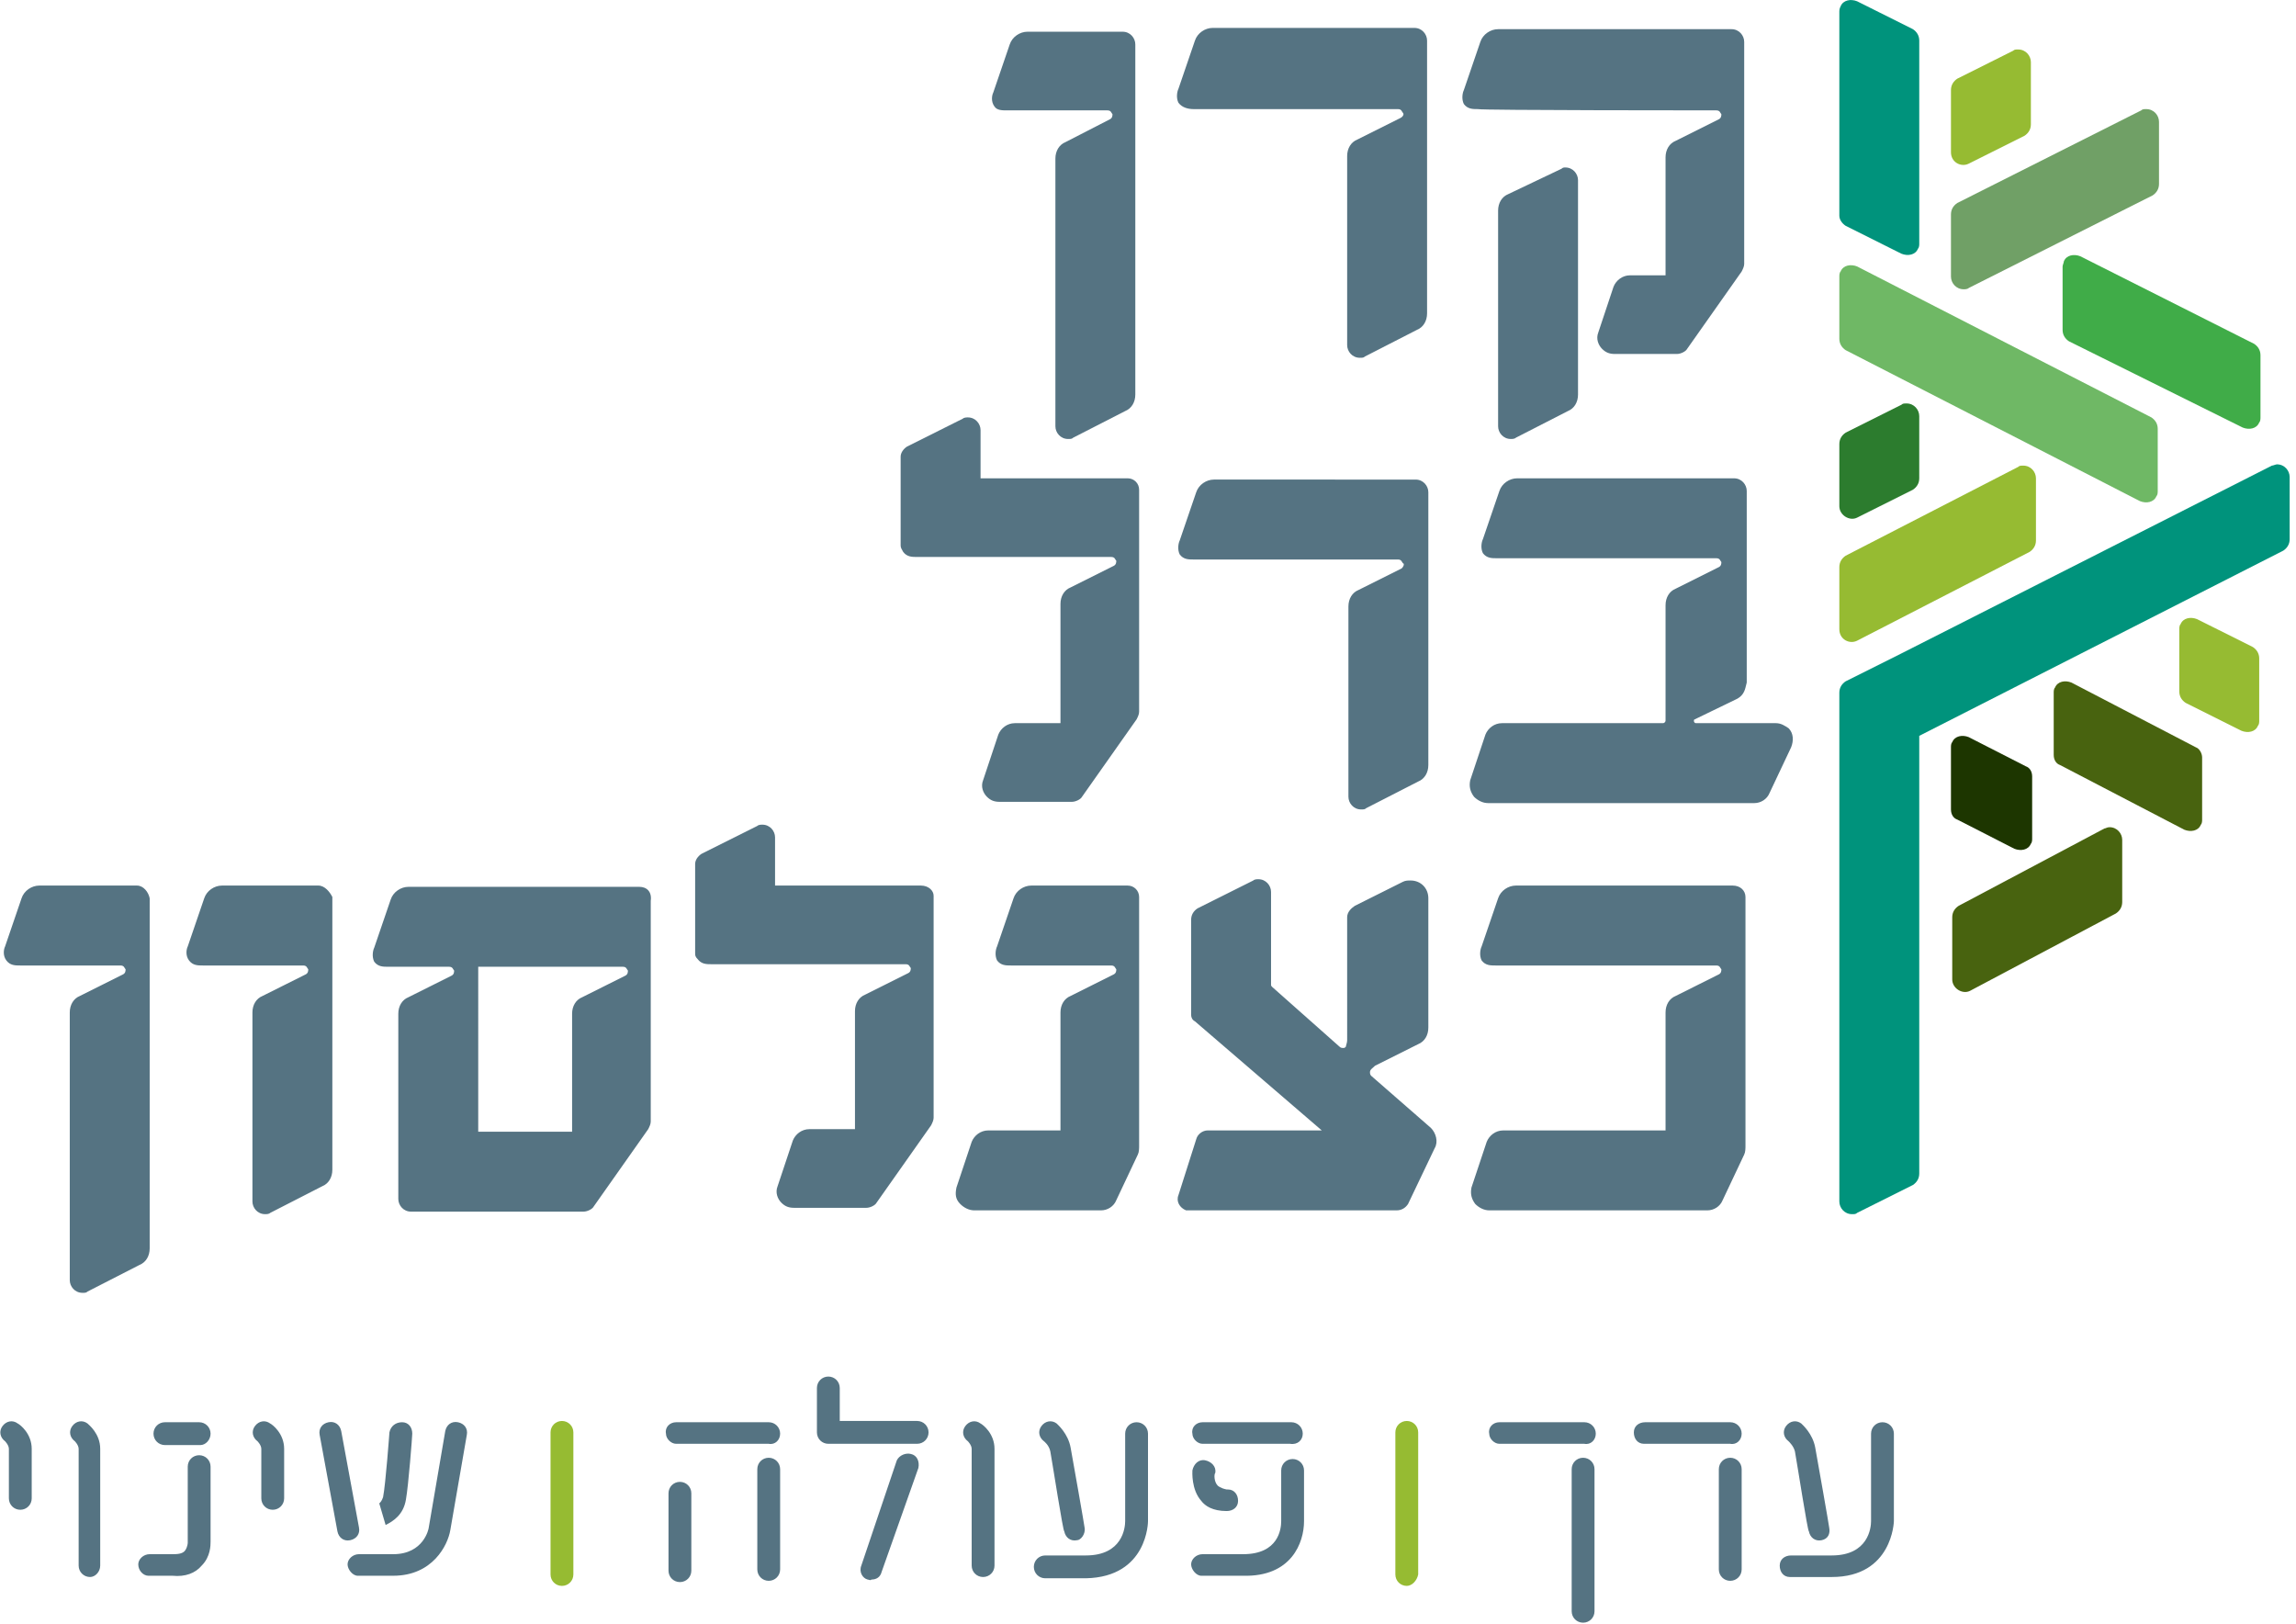 <svg xmlns="http://www.w3.org/2000/svg" xmlns:xlink="http://www.w3.org/1999/xlink" id="Layer_1" x="0px" y="0px" viewBox="0 0 181 128" style="enable-background:new 0 0 181 128;" xml:space="preserve"><style type="text/css">	.st0{fill-rule:evenodd;clip-rule:evenodd;fill:#96BB32;}	.st1{fill-rule:evenodd;clip-rule:evenodd;fill:#557382;}	.st2{fill-rule:evenodd;clip-rule:evenodd;fill:#2C7C2E;}	.st3{fill-rule:evenodd;clip-rule:evenodd;fill:#40AC48;}	.st4{fill-rule:evenodd;clip-rule:evenodd;fill:#6FB865;}	.st5{fill-rule:evenodd;clip-rule:evenodd;fill:#1D3600;}	.st6{fill-rule:evenodd;clip-rule:evenodd;fill:#48630F;}	.st7{fill-rule:evenodd;clip-rule:evenodd;fill:#00937C;}	.st8{fill-rule:evenodd;clip-rule:evenodd;fill:#70A066;}</style><path class="st0" d="M155.2,12.9l4.4-2.2c0.3-0.2,0.5-0.5,0.5-0.9V4.9c0-0.5-0.4-1-1-1c-0.2,0-0.3,0-0.4,0.1l-4.4,2.2 c-0.3,0.2-0.5,0.5-0.5,0.9v4.9C153.8,12.8,154.6,13.2,155.2,12.9"></path><path class="st1" d="M108.1,84.8c-0.1-0.1-0.1-0.2-0.1-0.3c0-0.2,0.2-0.3,0.4-0.5l3.4-1.7c0.5-0.2,0.8-0.7,0.8-1.3l0-10.2 c0-0.8-0.6-1.4-1.4-1.4c-0.2,0-0.4,0-0.6,0.1l-3.8,1.9c-0.3,0.2-0.6,0.5-0.6,0.9V82c0,0.2-0.1,0.4-0.1,0.5c-0.1,0.1-0.1,0.1-0.2,0.1 c-0.1,0-0.2,0-0.3-0.1l-5.3-4.7c-0.1-0.1-0.1-0.1-0.1-0.2v-7.3c0-0.5-0.4-1-1-1c-0.1,0-0.3,0-0.4,0.1l-4.4,2.2 c-0.3,0.2-0.5,0.5-0.5,0.9V80c0,0.2,0.1,0.4,0.3,0.5l10,8.6h-9c-0.4,0-0.8,0.3-0.9,0.7l-1.4,4.4c-0.2,0.5,0.1,1,0.6,1.2 c0.1,0,0.2,0,0.3,0h16.3c0.4,0,0.7-0.2,0.9-0.5l2.1-4.4c0.3-0.5,0.1-1.2-0.3-1.6L108.1,84.8L108.1,84.8z M136.6,69.8h-17.1 c-0.6,0-1.2,0.4-1.4,1l-1.3,3.8c-0.1,0.2-0.2,0.7,0,1.1c0.3,0.4,0.7,0.4,1.1,0.4h17.4c0.3,0,0.3,0.2,0.4,0.3c0,0.1,0,0.3-0.2,0.4 l-3.4,1.7c-0.5,0.2-0.8,0.7-0.8,1.3v9.3h-12.8c-0.6,0-1.1,0.4-1.3,0.9l-1.2,3.6c-0.1,0.5,0,0.9,0.3,1.3c0.3,0.3,0.7,0.5,1.1,0.5 h17.2c0.5,0,1-0.3,1.2-0.8l1.7-3.6c0.1-0.2,0.1-0.5,0.1-0.7l0-19.6C137.6,70.2,137.2,69.8,136.6,69.8 M88.9,69.8h-7.6 c-0.6,0-1.2,0.4-1.4,1l-1.3,3.8c-0.1,0.2-0.2,0.7,0,1.1c0.3,0.4,0.7,0.4,1.1,0.4h7.9c0.3,0,0.3,0.2,0.4,0.3c0,0.1,0,0.3-0.2,0.4 l-3.4,1.7c-0.5,0.2-0.8,0.7-0.8,1.3v9.3l-5.7,0c-0.6,0-1.1,0.4-1.3,0.9l-1.2,3.6c-0.1,0.5-0.1,0.9,0.3,1.3c0.3,0.3,0.7,0.5,1.1,0.5 h10c0.5,0,1-0.3,1.2-0.8l1.7-3.6c0.1-0.2,0.1-0.5,0.1-0.7l0-10.3h0l0-9.3C89.8,70.2,89.4,69.8,88.9,69.8 M25.1,69.8h-7.6 c-0.6,0-1.2,0.4-1.4,1l-1.3,3.8c-0.1,0.2-0.2,0.7,0.1,1.1c0.3,0.4,0.7,0.4,1.1,0.4h7.9c0.3,0,0.3,0.2,0.4,0.3c0,0.1,0,0.3-0.2,0.4 l-3.4,1.7c-0.5,0.2-0.8,0.7-0.8,1.3v14.9c0,0.5,0.4,1,1,1c0.1,0,0.3,0,0.4-0.1l4.1-2.1c0.5-0.2,0.8-0.7,0.8-1.3l0-21.5 C26,70.3,25.6,69.8,25.1,69.8 M10.8,69.8H3.1c-0.6,0-1.2,0.4-1.4,1l-1.3,3.8c-0.1,0.2-0.2,0.7,0.1,1.1c0.3,0.4,0.7,0.4,1.1,0.4h7.9 c0.3,0,0.3,0.2,0.4,0.3c0,0.1,0,0.3-0.2,0.4l-3.4,1.7c-0.5,0.2-0.8,0.7-0.8,1.3v21.1c0,0.5,0.4,1,1,1c0.2,0,0.3,0,0.4-0.1l4.1-2.1 c0.5-0.2,0.8-0.7,0.8-1.3l0-27.6C11.7,70.3,11.3,69.8,10.8,69.8 M72.6,69.8H61.1V66c0-0.5-0.4-1-1-1c-0.1,0-0.3,0-0.4,0.1l-4.4,2.2 c-0.3,0.2-0.5,0.5-0.5,0.8v7h0c0,0.2,0,0.3,0.2,0.5c0.3,0.4,0.7,0.4,1.1,0.4h15.3c0.3,0,0.3,0.2,0.4,0.3c0,0.1,0,0.3-0.2,0.4 l-3.4,1.7c-0.5,0.2-0.8,0.7-0.8,1.3v9.3h-3.6c-0.6,0-1.1,0.4-1.3,0.9l-1.2,3.6c-0.2,0.5,0,1,0.3,1.3c0.3,0.3,0.6,0.4,1,0.4h5.7 c0.3,0,0.7-0.2,0.8-0.4l4.3-6.1c0.1-0.2,0.2-0.4,0.2-0.6l0-17.5C73.6,70.2,73.2,69.8,72.6,69.8 M50.4,69.9H32.2 c-0.6,0-1.2,0.4-1.4,1l-1.3,3.8c-0.1,0.2-0.2,0.7,0,1.1c0.3,0.4,0.7,0.4,1.1,0.4h4.8c0.3,0,0.3,0.2,0.4,0.3c0,0.1,0,0.3-0.2,0.4 l-3.4,1.7c-0.5,0.2-0.8,0.7-0.8,1.3v14.6c0,0.5,0.4,1,1,1H46c0.3,0,0.7-0.2,0.8-0.4l4.3-6.1c0.1-0.2,0.2-0.4,0.2-0.6v-1.9l0-15.5 C51.4,70.3,51,69.9,50.4,69.9z M37.7,76.2h11.4c0.3,0,0.3,0.2,0.4,0.3c0,0.1,0,0.3-0.2,0.4l-3.4,1.7c-0.5,0.2-0.8,0.7-0.8,1.3v9.3 h-7.4C37.7,89.1,37.7,76.2,37.7,76.2z M79.4,8.7h7.9c0.3,0,0.3,0.2,0.4,0.3c0,0.1,0,0.3-0.2,0.4L84,11.2c-0.5,0.2-0.8,0.7-0.8,1.3 v21.1c0,0.5,0.4,1,1,1c0.2,0,0.3,0,0.4-0.1l4.1-2.1c0.5-0.2,0.8-0.7,0.8-1.3l0-27.6c0-0.5-0.4-1-1-1H81c-0.6,0-1.2,0.4-1.4,1 l-1.3,3.8c-0.1,0.2-0.2,0.7,0.1,1.1C78.6,8.7,79,8.7,79.4,8.7 M123.1,13.3l-4.2,2c-0.5,0.2-0.8,0.7-0.8,1.3v17c0,0.5,0.4,1,1,1 c0.1,0,0.3,0,0.4-0.1l4.1-2.1c0.5-0.2,0.8-0.7,0.8-1.3l0-16.9c0-0.5-0.4-1-1-1C123.3,13.2,123.2,13.2,123.1,13.3"></path><path class="st1" d="M135.3,8.7c0.3,0,0.3,0.2,0.4,0.3c0,0.1,0,0.3-0.2,0.4l-3.4,1.7c-0.5,0.2-0.8,0.7-0.8,1.3v9.3h-2.8 c-0.6,0-1.1,0.4-1.3,0.9l-1.2,3.6c-0.2,0.5,0,1,0.3,1.3c0.3,0.3,0.6,0.4,1,0.4h4.9c0.3,0,0.7-0.2,0.8-0.4l4.3-6.1 c0.1-0.2,0.2-0.4,0.2-0.6l0-17.5c0-0.5-0.4-1-1-1h-18.4c-0.6,0-1.2,0.4-1.4,1l-1.3,3.8c-0.1,0.2-0.2,0.7,0,1.1 c0.3,0.4,0.7,0.4,1.1,0.4C116.7,8.7,135.3,8.7,135.3,8.7z M94.1,8.6h16.1c0.3,0,0.3,0.2,0.4,0.3s0,0.3-0.2,0.4L107,11 c-0.5,0.2-0.8,0.7-0.8,1.3v14.9c0,0.5,0.4,1,1,1c0.2,0,0.3,0,0.4-0.1l4.1-2.1c0.5-0.2,0.8-0.7,0.8-1.3l0-21.5c0-0.5-0.4-1-1-1H95.6 c-0.6,0-1.2,0.4-1.4,1l-1.3,3.8c-0.1,0.2-0.2,0.7,0,1.1C93.2,8.5,93.7,8.6,94.1,8.6 M110.5,44.8l-3.4,1.7c-0.5,0.2-0.8,0.7-0.8,1.3 v15c0,0.5,0.4,1,1,1c0.2,0,0.3,0,0.4-0.1l4.1-2.1c0.5-0.2,0.8-0.7,0.8-1.3l0-21.5c0-0.5-0.4-1-1-1H95.7c-0.6,0-1.2,0.4-1.4,1 L93,42.6c-0.1,0.2-0.2,0.7,0,1.1c0.3,0.4,0.7,0.4,1.1,0.4h16.1c0.3,0,0.3,0.2,0.4,0.3C110.7,44.4,110.7,44.6,110.5,44.8 M88.9,37.7 H77.3v-3.8c0-0.5-0.4-1-1-1c-0.1,0-0.3,0-0.4,0.1l-4.4,2.2c-0.3,0.2-0.5,0.5-0.5,0.8v7h0c0,0.2,0.1,0.3,0.2,0.5 c0.3,0.4,0.7,0.4,1.1,0.4h15.3c0.3,0,0.3,0.2,0.4,0.3c0,0.1,0,0.3-0.2,0.4l-3.4,1.7c-0.5,0.2-0.8,0.7-0.8,1.3V57h-3.6 c-0.6,0-1.1,0.4-1.3,0.9l-1.2,3.6c-0.2,0.5,0,1,0.3,1.3c0.3,0.3,0.6,0.4,1,0.4h5.7c0.3,0,0.7-0.2,0.8-0.4l4.3-6.1 c0.1-0.2,0.2-0.4,0.2-0.6l0-17.5C89.8,38.1,89.4,37.7,88.9,37.7 M140,57l-6.3,0c-0.2,0-0.2-0.3-0.1-0.3l3.3-1.6 c0.4-0.2,0.6-0.5,0.7-0.9l0.1-0.4c0,0,0,0,0,0v-6h0l0-9.1c0-0.5-0.4-1-1-1l-17.1,0c-0.6,0-1.2,0.4-1.4,1l-1.3,3.8 c-0.1,0.2-0.2,0.7,0,1.1c0.3,0.4,0.7,0.4,1.1,0.4h17.3c0.3,0,0.3,0.2,0.4,0.3c0,0.1,0,0.3-0.2,0.4l-3.4,1.7 c-0.5,0.2-0.8,0.7-0.8,1.3v6.5h0v2.6c0,0.1-0.1,0.2-0.2,0.2l0,0h-12.7c-0.6,0-1.1,0.4-1.3,0.9l-1.2,3.6c-0.1,0.5,0,0.9,0.3,1.3 c0.3,0.3,0.7,0.5,1.1,0.5h21c0.5,0,1-0.3,1.2-0.8l1.7-3.6c0.2-0.5,0.2-1.1-0.2-1.5C140.7,57.2,140.4,57,140,57"></path><path class="st2" d="M146.4,40.8l4.4-2.2c0.3-0.2,0.5-0.5,0.5-0.9v-4.9c0-0.5-0.4-1-1-1c-0.2,0-0.3,0-0.4,0.1l-4.4,2.2 c-0.3,0.2-0.5,0.5-0.5,0.9v4.9C145,40.6,145.8,41.1,146.4,40.8"></path><path class="st0" d="M177.6,51l-4.4-2.2c-0.5-0.2-1.1-0.1-1.3,0.4c-0.1,0.1-0.1,0.3-0.1,0.4v4.9c0,0.4,0.2,0.7,0.5,0.9l4.4,2.2 c0.5,0.2,1.1,0.1,1.3-0.4c0.1-0.1,0.1-0.3,0.1-0.4v-4.9C178.1,51.5,177.9,51.2,177.6,51"></path><path class="st3" d="M162.6,21V26c0,0.4,0.2,0.7,0.5,0.9l13.7,6.8c0.5,0.2,1.1,0.1,1.3-0.4c0.1-0.1,0.1-0.3,0.1-0.4v-4.9 c0-0.4-0.2-0.7-0.5-0.9L164,20.2c-0.5-0.2-1.1-0.1-1.3,0.4C162.7,20.7,162.6,20.9,162.6,21"></path><path class="st4" d="M145.5,27.6l23.2,11.9c0.5,0.2,1.1,0.1,1.3-0.4c0.1-0.1,0.1-0.3,0.1-0.4v-4.9c0-0.4-0.2-0.7-0.5-0.9l-23.2-11.9 c-0.5-0.2-1.1-0.1-1.3,0.4c-0.1,0.1-0.1,0.3-0.1,0.4v4.9C145,27.1,145.2,27.4,145.5,27.6"></path><path class="st5" d="M158.8,66.9c0.5,0.2,1.1,0.1,1.3-0.4c0.1-0.1,0.1-0.3,0.1-0.4v-4.9c0-0.4-0.2-0.7-0.5-0.8l-4.5-2.3 c-0.5-0.2-1.1-0.1-1.3,0.4c-0.1,0.1-0.1,0.3-0.1,0.4v4.9c0,0.4,0.2,0.7,0.5,0.8L158.8,66.9L158.8,66.9z"></path><path class="st6" d="M173.1,58.9l-9.8-5.1c-0.5-0.2-1.1-0.1-1.3,0.4c-0.1,0.1-0.1,0.3-0.1,0.4v4.9c0,0.4,0.2,0.7,0.5,0.8l9.8,5.1 c0.5,0.2,1.1,0.1,1.3-0.4c0.1-0.1,0.1-0.3,0.1-0.4v-4.9C173.6,59.4,173.4,59,173.1,58.9"></path><path class="st0" d="M146.4,50.5l13.6-7c0.3-0.2,0.5-0.5,0.5-0.9v-4.9c0-0.5-0.4-1-1-1c-0.2,0-0.3,0-0.4,0.1l-13.6,7 c-0.3,0.2-0.5,0.5-0.5,0.9v4.9C145,50.4,145.8,50.8,146.4,50.5"></path><path class="st6" d="M165.9,65.3l-11.5,6.1c-0.3,0.2-0.5,0.5-0.5,0.9v4.9c0,0.7,0.8,1.2,1.4,0.9l11.5-6.1c0.3-0.2,0.5-0.5,0.5-0.9 v-4.9c0-0.5-0.4-1-1-1C166.1,65.2,166,65.3,165.9,65.3"></path><path class="st7" d="M179.1,36.7l-29.2,14.8c0,0,0,0,0,0l-4.4,2.2c-0.3,0.2-0.5,0.5-0.5,0.9v40.1c0,0.5,0.4,1,1,1 c0.2,0,0.3,0,0.4-0.1l4.4-2.2c0.3-0.2,0.5-0.5,0.5-0.9V58L180,43.4c0.3-0.2,0.5-0.5,0.5-0.9v-4.9c0-0.5-0.4-1-1-1 C179.4,36.6,179.2,36.7,179.1,36.7 M145.5,17.8l4.4,2.2c0.5,0.2,1.1,0.1,1.3-0.4c0.1-0.1,0.1-0.3,0.1-0.4v-16c0-0.4-0.2-0.7-0.5-0.9 l-4.4-2.2c-0.5-0.2-1.1-0.1-1.3,0.4C145,0.7,145,0.8,145,1v16C145,17.3,145.2,17.6,145.5,17.8"></path><path class="st8" d="M155.2,22.7l14.5-7.3c0.3-0.2,0.5-0.5,0.5-0.9V9.6c0-0.5-0.4-1-1-1c-0.2,0-0.3,0-0.4,0.1L154.3,16 c-0.3,0.2-0.5,0.5-0.5,0.9v4.9c0,0.5,0.4,1,1,1C154.9,22.8,155.1,22.8,155.2,22.7"></path><path class="st0" d="M110.9,125c-0.5,0-0.9-0.4-0.9-0.9c0,0,0,0,0,0v-11.2c0-0.5,0.4-0.9,0.9-0.9c0.5,0,0.9,0.4,0.9,0.9v11.2 C111.7,124.6,111.3,125,110.9,125C110.9,125,110.9,125,110.9,125 M44.3,125c-0.5,0-0.9-0.4-0.9-0.9c0,0,0,0,0,0v-11.2 c0-0.5,0.4-0.9,0.9-0.9c0.5,0,0.9,0.4,0.9,0.9v11.2C45.2,124.6,44.8,125,44.3,125C44.3,125,44.3,125,44.3,125"></path><path class="st1" d="M149.3,119.9v-6.9c0-0.5-0.4-0.9-0.9-0.9s-0.9,0.4-0.9,0.9v6.9c0,0.5-0.2,2.7-3.1,2.7h-3.2 c-0.5,0-0.9,0.3-0.9,0.8s0.3,0.9,0.8,0.9c0,0,0.1,0,0.1,0h3.2C149.2,124.3,149.3,119.9,149.3,119.9L149.3,119.9z M144.2,120.4 c0-0.1-0.9-5.2-1.1-6.3c-0.2-1.1-1-1.8-1.1-1.9c-0.4-0.3-0.9-0.2-1.2,0.2c-0.3,0.4-0.2,0.9,0.2,1.2c0,0,0,0,0,0 c0.1,0.1,0.4,0.4,0.5,0.8c0.2,1.1,1,6.3,1.1,6.3c0.1,0.5,0.5,0.8,1,0.7S144.3,120.9,144.2,120.4 C144.2,120.4,144.2,120.4,144.2,120.4z M137.3,123.7v-7.9c0-0.5-0.4-0.9-0.9-0.9l0,0c-0.5,0-0.9,0.4-0.9,0.9v0v7.9 c0,0.5,0.4,0.9,0.9,0.9S137.3,124.2,137.3,123.7L137.3,123.7z M137.3,113c0-0.5-0.4-0.9-0.9-0.9h-6.7c-0.5,0-0.9,0.3-0.9,0.8 s0.3,0.9,0.8,0.9c0,0,0.1,0,0.1,0h6.7C136.9,113.9,137.3,113.5,137.3,113C137.3,113,137.3,113,137.3,113z M125.8,113 c0-0.5-0.4-0.9-0.9-0.9h-6.7c-0.5,0-0.9,0.4-0.8,0.9c0,0.4,0.4,0.8,0.8,0.8h6.7C125.4,113.9,125.8,113.5,125.8,113L125.8,113z  M102.8,119.9v-4c0-0.5-0.4-0.9-0.9-0.9c0,0,0,0,0,0c-0.5,0-0.9,0.4-0.9,0.9v0v4c0,0.6-0.2,2.6-3,2.6h-3.2c-0.5,0-0.9,0.4-0.9,0.8 s0.4,0.9,0.8,0.9c0,0,0.1,0,0.1,0H98C101.8,124.3,102.8,121.6,102.8,119.9z M96,117.1c-0.3-0.3-0.3-0.9-0.2-1c0.1-0.5-0.3-0.9-0.8-1 s-0.9,0.3-1,0.8c0,0.1-0.1,1.5,0.7,2.4c0.3,0.4,0.9,0.8,2,0.8c0.5,0,0.9-0.3,0.9-0.8s-0.3-0.9-0.8-0.9c0,0-0.1,0-0.1,0 C96.2,117.3,96,117.1,96,117.1z M102.7,113c0-0.5-0.4-0.9-0.9-0.9h-7c-0.5,0-0.9,0.4-0.8,0.9c0,0.4,0.4,0.8,0.8,0.8h6.9 C102.3,113.9,102.7,113.5,102.7,113C102.7,113,102.7,113,102.7,113z M90.5,119.9v-6.9c0-0.5-0.4-0.9-0.9-0.9c-0.5,0-0.9,0.4-0.9,0.9 v6.9c0,0.5-0.2,2.7-3.1,2.7h-3.2c-0.5,0-0.9,0.4-0.9,0.9l0,0c0,0.5,0.4,0.9,0.9,0.9h3.2C90.5,124.3,90.5,119.9,90.5,119.9z  M85.5,120.4c0-0.1-0.9-5.2-1.1-6.3c-0.2-1.1-1-1.8-1.1-1.9c-0.4-0.3-0.9-0.2-1.2,0.2c-0.3,0.4-0.2,0.9,0.2,1.2c0,0,0,0,0,0 c0,0,0.4,0.3,0.5,0.8c0.2,1.1,1,6.3,1.1,6.3c0.1,0.5,0.5,0.8,1,0.7c0,0,0,0,0,0C85.2,121.4,85.6,120.9,85.5,120.4 C85.5,120.4,85.5,120.4,85.5,120.4z M78.4,123.4v-9.2c0-1.2-0.9-1.9-1.1-2c-0.4-0.3-0.9-0.2-1.2,0.2c-0.3,0.4-0.2,0.9,0.2,1.2 c0,0,0,0,0,0c0,0,0.3,0.3,0.3,0.6v9.2c0,0.5,0.4,0.9,0.9,0.9C78,124.3,78.4,123.9,78.4,123.4L78.4,123.4L78.4,123.4z M73.2,112.9 c0-0.5-0.4-0.9-0.9-0.9h-6.1v-2.6c0-0.5-0.4-0.9-0.9-0.9c0,0,0,0,0,0c-0.5,0-0.9,0.4-0.9,0.9v3.5c0,0.5,0.4,0.9,0.9,0.9h7 C72.8,113.8,73.2,113.4,73.2,112.9C73.2,112.9,73.2,112.9,73.2,112.9L73.2,112.9z M61.5,123.7v-7.9c0-0.5-0.4-0.9-0.9-0.9 c-0.5,0-0.9,0.4-0.9,0.9v7.9c0,0.5,0.4,0.9,0.9,0.9C61.1,124.6,61.5,124.2,61.5,123.7L61.5,123.7L61.5,123.7z M61.5,113 c0-0.5-0.4-0.9-0.9-0.9h-7.3c-0.5,0-0.9,0.4-0.8,0.9c0,0.4,0.4,0.8,0.8,0.8h7.3C61.1,113.9,61.5,113.5,61.5,113 C61.5,113,61.5,113,61.5,113z M36.8,113.1c0.1-0.5-0.2-0.9-0.7-1c-0.5-0.1-0.9,0.2-1,0.7l-1.3,7.6c0,0.1-0.4,2.1-2.8,2.1h-2.7 c-0.5,0-0.9,0.4-0.9,0.8s0.4,0.9,0.8,0.9c0,0,0.1,0,0.1,0H31c3.1,0,4.3-2.4,4.5-3.6L36.8,113.1z M32,118.2c0.2-1.1,0.5-5,0.5-5.2 c0-0.5-0.3-0.9-0.8-0.9c0,0,0,0,0,0c-0.5,0-0.9,0.3-1,0.8c0,0-0.3,4.1-0.5,5.1c-0.1,0.3-0.2,0.4-0.3,0.5c0,0,0,0,0,0l0.5,1.7 C31,119.9,31.8,119.4,32,118.2z M28.3,120.4l-1.4-7.6c-0.1-0.5-0.5-0.8-1-0.7c-0.5,0.1-0.8,0.5-0.7,1l1.4,7.6c0.1,0.5,0.5,0.8,1,0.7 c0,0,0,0,0,0C28.1,121.3,28.4,120.9,28.3,120.4C28.3,120.4,28.3,120.4,28.3,120.4z M22.4,118.1v-3.9c0-1.2-0.9-1.9-1.1-2 c-0.4-0.3-0.9-0.2-1.2,0.2c-0.3,0.4-0.2,0.9,0.2,1.2c0,0,0,0,0,0c0,0,0.3,0.3,0.3,0.6v3.9c0,0.5,0.4,0.9,0.9,0.9 C22,119,22.4,118.6,22.4,118.1z M15.9,123.4c0.7-0.7,0.7-1.6,0.7-1.9v-5.9c0-0.5-0.4-0.9-0.9-0.9c0,0,0,0,0,0 c-0.5,0-0.9,0.4-0.9,0.9l0,0v5.9c0,0,0,0,0,0.1c0,0,0,0.3-0.2,0.6c-0.2,0.3-0.7,0.3-1,0.3h-1.8c-0.5,0-0.9,0.4-0.9,0.8 c0,0.5,0.4,0.9,0.8,0.9c0,0,0.1,0,0.1,0h1.8C14.6,124.3,15.4,124,15.9,123.4z M16.6,113c0-0.5-0.4-0.9-0.9-0.9H13 c-0.5,0-0.9,0.4-0.9,0.9l0,0c0,0.5,0.4,0.9,0.9,0.9h2.8C16.2,113.9,16.6,113.5,16.6,113C16.6,113,16.6,113,16.6,113z M7.9,123.4 v-3.7h0v-5.5c0-1.2-0.9-1.9-1-2c-0.4-0.3-0.9-0.2-1.2,0.2c-0.3,0.4-0.2,0.9,0.2,1.2c0,0,0,0,0,0c0,0,0.3,0.3,0.3,0.6v9.2 c0,0.5,0.4,0.9,0.9,0.9C7.5,124.3,7.9,123.9,7.9,123.4C7.9,123.4,7.9,123.4,7.9,123.4z M2.5,118.1v-1.4h0v-2.5c0-1.2-0.9-1.9-1.1-2 c-0.4-0.3-0.9-0.2-1.2,0.2c-0.3,0.4-0.2,0.9,0.2,1.2c0,0,0,0,0,0c0,0,0.3,0.3,0.3,0.6v3.9h0c0,0.5,0.4,0.9,0.9,0.9 C2.1,119,2.5,118.6,2.5,118.1L2.5,118.1L2.5,118.1z M52.7,117.7v6.1c0,0.5,0.4,0.9,0.9,0.9c0.5,0,0.9-0.4,0.9-0.9l0,0v-6.1 c0-0.5-0.4-0.9-0.9-0.9c0,0,0,0,0,0C53.1,116.8,52.7,117.2,52.7,117.7C52.7,117.7,52.7,117.7,52.7,117.7z M67.9,123.4 c-0.2,0.5,0.1,1,0.5,1.1c0.1,0,0.2,0.1,0.3,0c0.4,0,0.7-0.2,0.8-0.6l2.9-8.2c0.1-0.5-0.1-1-0.6-1.1c-0.4-0.1-0.9,0.1-1.1,0.5 L67.9,123.4z M123.9,115.8V127c0,0.5,0.4,0.9,0.9,0.9c0.5,0,0.9-0.4,0.9-0.9c0,0,0,0,0,0v-11.2c0-0.5-0.4-0.9-0.9-0.9 S123.9,115.3,123.9,115.8C123.9,115.8,123.9,115.8,123.9,115.8z"></path></svg>